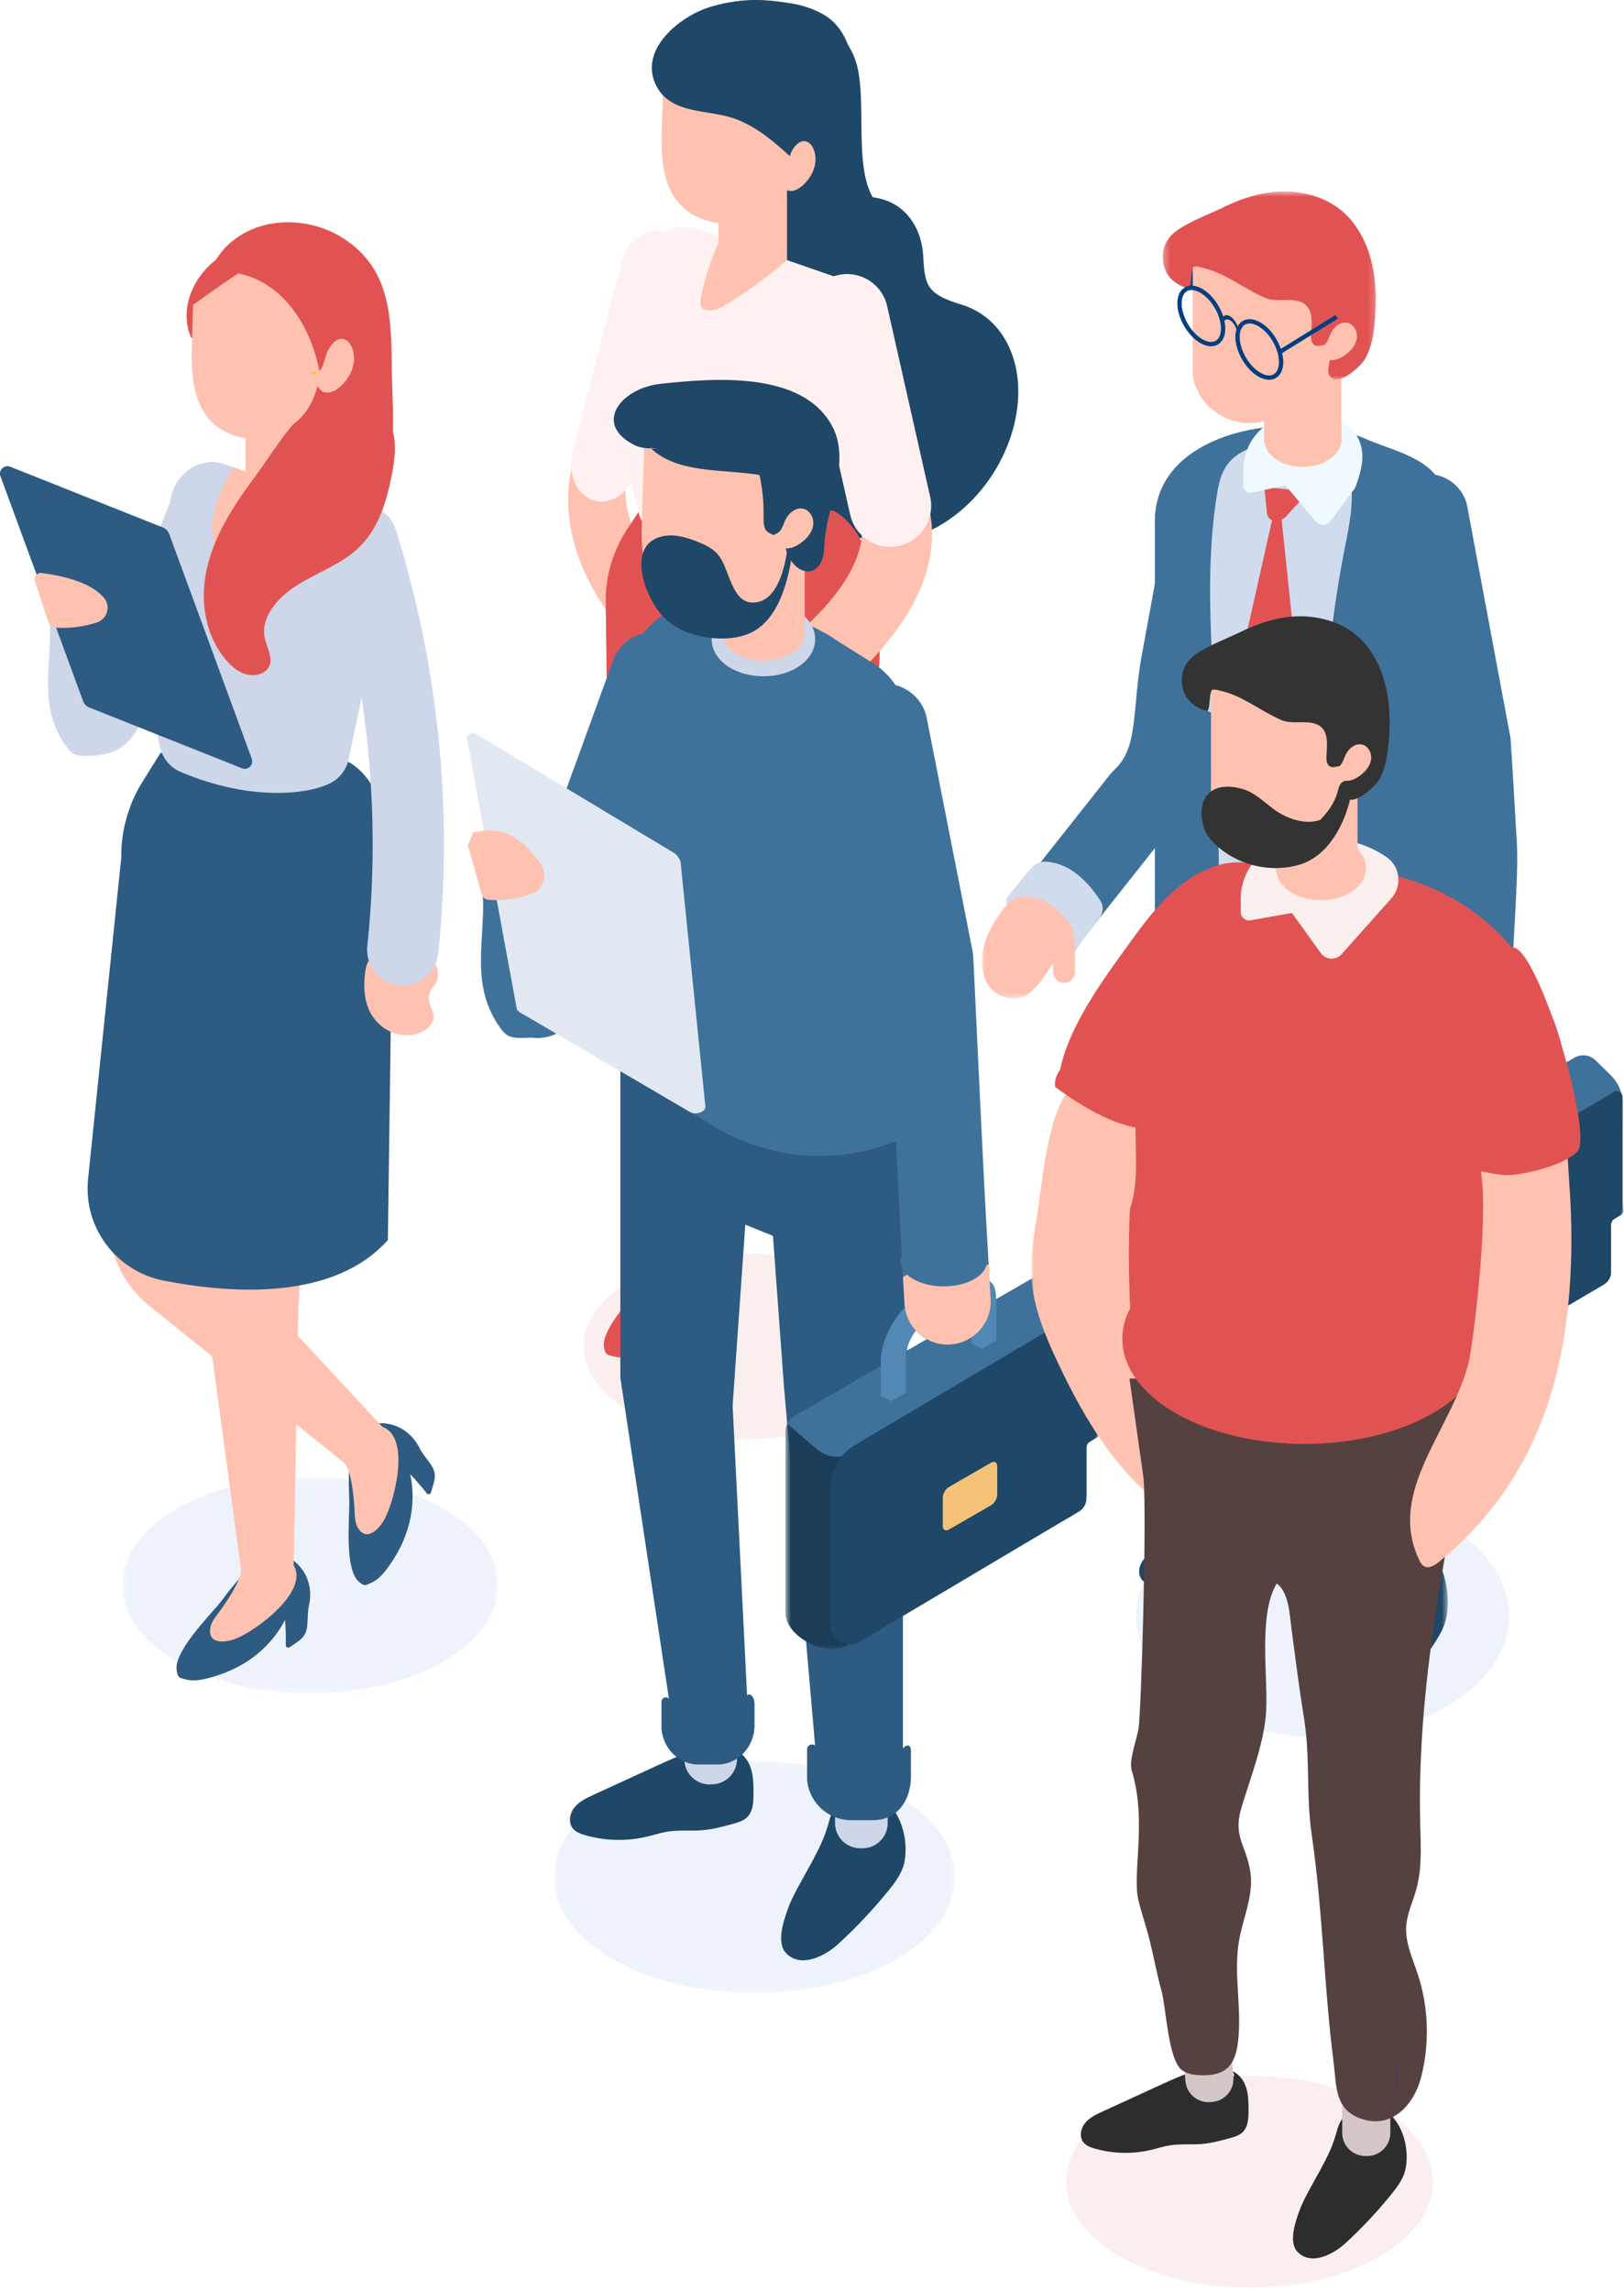 <?xml version="1.0" encoding="UTF-8"?>
<svg width="263px" height="371px" viewBox="0 0 263 371" version="1.1" xmlns="http://www.w3.org/2000/svg" xmlns:xlink="http://www.w3.org/1999/xlink">
    <!-- Generator: Sketch 52.3 (67297) - http://www.bohemiancoding.com/sketch -->
    <title>Group</title>
    <desc>Created with Sketch.</desc>
    <defs>
        <polygon id="path-1" points="0 0.684 15.097 0.684 15.097 17.374 0 17.374"></polygon>
        <polygon id="path-3" points="0.071 0.662 17.464 0.662 17.464 29 0.071 29"></polygon>
        <polygon id="path-5" points="0.246 0.565 47.881 0.565 47.881 58.527 0.246 58.527"></polygon>
        <polygon id="path-7" points="0.308 0.646 34.819 0.646 34.819 31.11 0.308 31.11"></polygon>
        <polygon id="path-9" points="0.378 0.518 61.209 0.518 61.209 35.647 0.378 35.647"></polygon>
        <polygon id="path-11" points="0.773 0.143 65.768 0.143 65.768 37.669 0.773 37.669"></polygon>
        <polygon id="path-13" points="0.618 0.368 51.46 0.368 51.46 62.233 0.618 62.233"></polygon>
        <polygon id="path-15" points="0 0.07 23.687 0.07 23.687 70.45 0 70.45"></polygon>
    </defs>
    <g id="Design" stroke="none" stroke-width="1" fill="none" fill-rule="evenodd">
        <g id="HowItWorks_Design" transform="translate(-845, -507)">
            <g id="Group" transform="translate(845, 507)">
                <g id="Group-47" transform="translate(92, 0)">
                    <path d="M47.089,228.699 C57.278,222.816 57.278,213.278 47.089,207.395 C36.9,201.512 20.38,201.512 10.19,207.395 C0.001,213.278 0.001,222.816 10.19,228.699 C20.38,234.582 36.9,234.582 47.089,228.699" id="Fill-1" fill="#FBEEEE"></path>
                    <path d="M39.216,106.863 L39.392,44.162 C39.395,43.097 38.535,42.232 37.47,42.229 C36.406,42.226 35.54,43.087 35.537,44.151 L35.361,106.852 C35.358,107.916 36.218,108.782 37.283,108.785 C38.347,108.788 39.213,107.927 39.216,106.863" id="Fill-3" fill="#0095E0"></path>
                    <path d="M15.045,108.954 C16.997,110.759 19.926,110.159 21.586,107.616 C23.246,105.072 23.009,101.547 21.057,99.743 C6.953,86.707 9.447,77.96 9.483,77.883 C10.806,75.08 10.097,71.697 7.901,70.33 C5.705,68.962 2.854,70.125 1.532,72.928 C0.741,74.606 -5.603,89.871 15.045,108.954" id="Fill-7" fill="#FFC2B0"></path>
                    <path d="M20.403,14.066 C20.455,13.622 20.497,13.176 20.525,12.729 C20.764,8.917 20.054,4.869 23.375,2.023 C25.686,0.042 29.026,-0.07 32.064,0.107 C35.386,0.3 38.817,0.76 41.639,2.524 C46.938,5.834 46.912,14.191 45.334,19.564 C44.663,21.836 44.187,24.052 43.915,26.187 C43.953,29.629 45.944,31.375 49.867,32.035 C52.723,32.512 55.149,34.26 56.49,37.193 C57.112,38.553 57.434,40.053 57.52,41.602 C57.752,46.342 58.204,47.659 63.716,49.342 C67.029,50.346 69.798,52.67 71.429,56.236 C75.3,64.701 71.313,76.934 62.523,83.561 C53.732,90.187 43.467,88.697 39.596,80.232 C37.964,76.666 37.733,72.43 38.659,68.23 C40.2,61.248 39.533,60.085 36.444,57.531 C36.435,57.524 36.426,57.517 36.419,57.508 C35.398,56.666 34.541,55.566 33.92,54.207 C32.577,51.273 32.575,47.7 33.634,44.272 C35.101,39.548 34.882,36.467 32.56,34.746 C30.975,34.012 29.235,33.465 27.367,33.108 C24.352,32.538 21.8,30.649 20.374,27.531 C18.312,23.022 19.871,18.624 20.403,14.066" id="Fill-9" fill="#1F4767"></path>
                    <path d="M37.096,210.355 C37.033,210.547 36.978,210.743 36.94,210.944 L37.096,210.355 Z" id="Fill-11" fill="#004080"></path>
                    <path d="M37.096,210.355 C37.113,210.304 37.134,210.255 37.152,210.205 C37.255,209.784 37.361,209.366 37.47,208.949 L37.096,210.355 Z" id="Fill-13" fill="#004080"></path>
                    <path d="M48.23,211.599 C48.156,209.153 47.123,207.475 44.509,207.17 C42.742,206.964 40.872,206.861 39.342,207.663 C38.332,208.194 37.553,209.117 37.153,210.205 C36.104,213.062 33.084,237.338 39.099,234.246 C45.639,230.884 48.424,218.072 48.23,211.599" id="Fill-15" fill="#E15352"></path>
                    <path d="M26.123,201.135 C21.221,195.456 15.702,203.514 13.096,206.855 C11.324,209.126 5.164,215.152 5.838,218.315 C6.075,219.424 6.209,219.372 7.304,219.666 C8.399,219.96 9.564,219.806 10.666,219.541 C16.45,218.147 21.034,214.879 23.655,209.877 C23.762,211.266 23.788,212.658 23.771,214.051 C23.768,214.359 24.126,214.55 24.392,214.377 C24.932,214.025 25.462,213.658 25.982,213.277 C27.921,211.844 27.066,209.814 27.59,207.505 C28.097,205.272 27.642,202.893 26.123,201.135" id="Fill-17" fill="#E15352"></path>
                    <path d="M45.326,156.678 L45.047,107.332 L49.246,95.521 L24.078,99.203 L8.636,92.898 L10.15,155.329 C10.15,155.329 16.331,201.064 16.393,201.528 C16.608,203.116 13.865,207.148 12.902,208.447 C12.245,209.332 11.473,210.22 11.338,211.315 C11.016,213.919 13.721,213.576 15.248,213.072 C18.377,212.039 27.728,205.3 25.067,200.885 C25.147,200.516 25.085,201.283 25.067,200.885 L25.83,159.1 L27.951,116.364 L29.079,136.288 L30.451,156.577 L38.049,210.016 C37.787,212.188 37.526,214.36 37.264,216.532 C37.066,218.178 36.872,221.56 37.358,223.154 C37.568,223.84 38.067,224.597 38.833,224.588 C39.239,224.583 39.599,224.354 39.922,224.124 C43.424,221.624 45.805,216.119 46.397,212.048 C46.593,210.697 46.579,209.265 46.006,208.024 L45.326,156.678 Z" id="Fill-19" fill="#FFC2B0"></path>
                    <path d="M12.486,81.259 L9.55,85.733 C7.24,89.252 6.038,93.346 6.09,97.516 L6.878,158.368 C6.878,158.368 34.84,171.975 49.312,156.538 L49.94,112.985 C49.94,112.985 53.382,88.448 43.011,82.731 L12.486,81.259 Z" id="Fill-21" fill="#E15352"></path>
                    <path d="M24.3,28.159 C24.319,28.159 24.337,28.179 24.355,28.2 C24.374,28.118 24.374,28.017 24.374,27.936 C24.374,28.017 24.355,28.098 24.3,28.159" id="Fill-23" fill="#4168C3"></path>
                    <path d="M48.274,52.784 L46.142,60.785 L41.941,85.088 C41.503,86.735 38.629,88.089 37.193,88.801 C33.331,90.714 25.806,91.665 14.705,86.96 C12.988,86.232 11.709,84.627 11.331,82.667 L6.957,64.659 L6.887,64.297 C6.352,61.501 6.771,58.596 8.058,56.111 L12.112,48.329 L12.112,44.168 C12.112,39.233 16.478,35.679 20.85,37.06 L24.781,38.425 L35.442,42.139 L44.622,45.331 C47.499,46.333 49.111,49.635 48.274,52.784" id="Fill-25" fill="#FFF1F1"></path>
                    <path d="M48.274,52.784 L46.142,60.785 C45.072,62.107 44.002,63.438 42.924,64.761 C40.668,67.556 38.303,70.437 35.163,71.902 C29.937,74.345 23.936,72.348 18.633,70.1 C15.354,68.719 12.105,67.245 8.902,65.679 C8.252,65.367 7.585,65.038 6.957,64.659 L6.887,64.297 C6.352,61.501 6.771,58.596 8.058,56.111 L12.112,48.329 L12.112,44.168 C12.112,39.233 16.478,35.679 20.85,37.06 L24.781,38.425 L35.442,42.139 L44.622,45.331 C47.499,46.333 49.111,49.635 48.274,52.784" id="Fill-27" fill="#FFF1F1"></path>
                    <path d="M37.871,116.492 C35.308,118.31 31.757,117.706 29.94,115.143 C28.122,112.581 28.726,109.03 31.288,107.212 C49.801,94.081 47.506,85.269 47.468,85.191 C46.09,82.367 47.262,78.96 50.085,77.583 C52.908,76.205 56.315,77.376 57.693,80.2 C58.517,81.89 64.972,97.269 37.871,116.492" id="Fill-41" fill="#FFC2B0"></path>
                    <path d="M6.67,81.052 C8.657,80.494 10.406,78.629 11.059,76.086 L18.934,45.414 C19.845,41.865 18.275,38.338 15.428,37.537 C12.58,36.738 9.532,38.964 8.621,42.513 L0.746,73.186 C-0.165,76.735 1.404,80.261 4.252,81.063 C5.06,81.289 5.883,81.273 6.67,81.052" id="Fill-5" fill="#FFF1F1"></path>
                    <path d="M50.65,88.384 C48.254,87.822 46.267,85.944 45.689,83.382 L38.716,52.483 C37.909,48.907 40.153,45.355 43.729,44.548 C47.304,43.742 50.857,45.985 51.664,49.561 L58.637,80.459 C59.443,84.035 57.2,87.588 53.624,88.395 C52.61,88.623 51.598,88.607 50.65,88.384" id="Fill-39" fill="#FFF1F1"></path>
                    <path d="M35.442,42.139 C32.481,44.665 29.356,46.973 26.107,49.036 C24.991,49.744 23.75,50.443 22.479,50.241 C22.199,50.199 21.913,50.097 21.711,49.887 C21.316,49.457 21.393,48.75 21.509,48.152 C22.192,44.766 23.293,41.49 24.781,38.425 L35.442,42.139 Z" id="Fill-29" fill="#FFC2B0"></path>
                    <polygon id="Fill-31" fill="#FFC2B0" points="35.453 28.088 35.453 42.114 24.369 43.063 24.369 28.088"></polygon>
                    <polygon id="Fill-33" fill="#FFC2B0" points="35.453 33.1 24.422 41.464 24.369 42.263 24.369 32.312"></polygon>
                    <path d="M15.157,23.952 C15.27,27.125 15.814,30.257 17.673,32.585 C19.72,35.181 23.025,36.211 26.16,36.293 C27.888,36.334 29.672,36.087 31.212,35.181 C34.103,33.45 35.455,29.721 36.187,26.198 C36.45,24.859 36.657,23.499 36.732,22.139 C36.788,20.594 36.695,19.028 36.282,17.545 C35.399,14.331 33.164,11.673 30.498,10.004 C27.832,8.335 24.771,7.573 21.71,7.223 C20.227,7.037 18.631,6.996 17.297,7.758 C16.415,8.253 15.72,9.201 15.513,10.231 C15.42,10.601 15.42,10.993 15.476,11.364 C15.383,14.248 15.288,17.112 15.195,19.996 C15.157,21.294 15.119,22.613 15.157,23.952" id="Fill-35" fill="#FFC2B0"></path>
                    <path d="M22.79,1.196 C31.285,-1.513 42.24,0.101 46.213,8.926 C49.14,15.427 45.187,29.384 51.043,34.002 C46.836,33.886 43.029,31.501 39.812,28.787 C35.6,25.233 31.991,20.971 26.814,19.16 C22.651,17.704 16.633,18.562 14.265,13.859 C11.362,8.091 18.02,2.717 22.79,1.196" id="Fill-37" fill="#1F4767"></path>
                    <path d="M33.632,27.982 C33.853,28.152 34.105,28.149 34.347,28.062 C34.371,27.979 34.359,27.887 34.395,27.807 L33.632,27.982 Z" id="Fill-43" fill="#FFC2B0"></path>
                    <path d="M38.626,22.928 C37.507,22.54 36.399,23.788 35.912,25.212 C35.667,25.928 35.514,26.717 35.157,27.339 C34.957,27.689 34.659,27.951 34.347,28.063 C34.026,29.171 34.674,30.56 35.56,30.851 C36.513,31.164 37.503,30.552 38.288,29.753 C39.128,28.897 39.869,27.729 40.041,26.32 C40.212,24.911 39.643,23.281 38.626,22.928" id="Fill-45" fill="#FFC2B0"></path>
                </g>
                <g id="Group-81" transform="translate(159, 30)">
                    <path d="M33.844,245.608 C45.636,253.296 64.755,253.296 76.547,245.608 C88.339,237.92 88.339,225.454 76.547,217.766 C64.755,210.078 45.636,210.078 33.844,217.766 C22.052,225.454 22.052,237.92 33.844,245.608" id="Fill-66" fill="#EEF3FB"></path>
                    <path d="M4.99,115.364 C6.3,116.449 7.254,117.889 7.515,119.61 C7.534,119.844 7.581,120.078 7.628,120.302 C7.805,120.462 7.918,120.714 7.797,120.658 C8.095,120.948 8.441,121.285 8.469,121.35 C8.89,121.622 9.33,121.874 9.77,122.135 C9.948,122.239 10.49,122.435 10.752,122.529 C11.191,122.66 11.64,122.781 12.099,122.893 C12.276,122.893 12.454,122.893 12.641,122.903 C12.744,122.875 12.856,122.856 12.978,122.846 C14.035,122.529 15.111,122.351 16.177,122.332 L21.19,116 L30.75,103.915 C36.793,98.041 37.428,91.016 37.999,84.815 C38.186,82.739 38.364,80.774 38.728,78.81 L43.92,50.468 C44.575,46.914 42.218,43.5 38.663,42.845 C35.109,42.2 31.695,44.548 31.04,48.102 L25.848,76.444 C25.381,78.997 25.157,81.457 24.96,83.627 C24.446,89.23 24.053,92.27 21.443,94.692 C21.2,94.926 20.975,95.169 20.769,95.431 L10.425,108.508 L4.99,115.364 Z" id="Fill-1" fill="#3F729B"></path>
                    <path d="M14.673,124.359 C14.361,124.364 14.046,124.389 13.73,124.422 C12.675,123.336 11.366,122.548 9.887,122.296 C9.666,122.258 8.94,122.206 8.43,122.072 C8.326,121.987 8.181,121.883 7.935,121.741 C7.686,121.596 7.149,121.193 7.076,121.16 C6.966,121.061 6.851,120.968 6.743,120.868 C6.044,120.21 5.403,119.493 4.791,118.753 C4.709,118.633 4.574,118.44 4.396,118.175 C4.288,118.016 4.189,117.852 4.084,117.692 C4.088,117.666 4.091,117.639 4.095,117.613 C4.12,116.935 4.044,116.285 3.884,115.657 L6.651,112.167 L7.988,110.609 C8.588,109.911 9.472,109.495 10.389,109.551 C12.928,109.71 16.111,111.122 19.179,115.832 C19.747,116.703 19.684,117.847 19.047,118.67 L17.736,120.362 L14.895,124.354 L14.673,124.359 Z" id="Fill-3" fill="#D0DCEE"></path>
                    <g id="Group-7" transform="translate(0, 114.354)">
                        <mask id="mask-2" fill="white">
                            <use xlink:href="#path-1"></use>
                        </mask>
                        <g id="Clip-6"></g>
                        <path d="M14.336,8.815 C10.997,10.768 9.974,15.969 6.354,17.164 C4.356,17.824 2.162,16.862 1.041,15.16 C-0.08,13.458 -0.231,11.169 0.279,9.077 C0.79,6.985 1.903,5.061 3.164,3.294 C3.776,2.435 4.461,1.575 5.379,1.098 C6.641,0.444 8.126,0.638 9.364,1.169 C12.464,2.495 16.885,7.113 14.336,8.815" id="Fill-5" fill="#FFC2B0" mask="url(#mask-2)"></path>
                    </g>
                    <path d="M13.319,129.195 C14.298,129.195 15.097,128.393 15.097,127.416 L15.097,123.093 C15.097,122.115 14.298,121.314 13.319,121.314 C12.341,121.314 11.542,122.115 11.542,123.093 L11.542,127.416 C11.542,128.393 12.341,129.195 13.319,129.195" id="Fill-8" fill="#FFC2B0"></path>
                    <path d="M49.454,213.761 C50.91,213.731 52.179,214.886 52.745,216.228 C53.31,217.57 53.322,219.072 53.324,220.528 C53.326,221.803 53.27,223.226 52.361,224.119 C51.775,224.697 50.944,224.932 50.15,225.148 C48.657,225.552 47.153,225.958 45.612,226.091 C43.866,226.241 42.096,226.038 40.363,226.302 C39.259,226.47 38.193,226.824 37.105,227.08 C34.032,227.803 30.772,227.719 27.739,226.839 C27.063,226.643 26.362,226.384 25.919,225.837 C25.183,224.931 25.439,223.519 26.177,222.615 C26.915,221.711 28.014,221.196 29.074,220.708 L38.651,216.311 C41.782,214.873 45.024,213.408 48.469,213.329 C49.57,213.304 51.02,213.803 50.921,214.9 L49.454,213.761 Z" id="Fill-10" fill="#1F4767"></path>
                    <path d="M46.981,219.142 L47.294,219.117 C49.408,218.945 50.983,217.092 50.811,214.978 L50.286,208.519 C50.114,206.406 48.261,204.831 46.148,205.002 L45.834,205.028 C43.72,205.2 42.146,207.053 42.317,209.166 L42.842,215.625 C43.014,217.74 44.867,219.314 46.981,219.142" id="Fill-12" fill="#DCEFFE"></path>
                    <g id="Group-16" transform="translate(58, 219.354)">
                        <mask id="mask-4" fill="white">
                            <use xlink:href="#path-3"></use>
                        </mask>
                        <g id="Clip-15"></g>
                        <path d="M4.243,12.55 C3.685,13.79 3.107,15.017 2.565,16.25 C2.013,17.508 1.458,18.77 1.056,20.11 C0.463,22.096 -0.655,25.96 0.75,27.764 C2.866,30.477 6.318,28.154 8.038,26.236 C10.597,23.384 12.978,20.296 15.154,17.006 C16.088,15.594 17.01,14.076 17.297,12.299 C18.178,6.848 15.557,-0.879 10.061,0.93 C8.056,1.591 7.2,3.305 6.724,5.529 C6.195,8.004 5.254,10.3 4.243,12.55" id="Fill-14" fill="#1F4767" mask="url(#mask-4)"></path>
                    </g>
                    <path d="M68.595,228.84 L68.909,228.84 C71.031,228.84 72.75,227.121 72.75,225 L72.75,218.521 C72.75,216.4 71.031,214.68 68.909,214.68 L68.595,214.68 C66.474,214.68 64.755,216.4 64.755,218.521 L64.755,225 C64.755,227.121 66.474,228.84 68.595,228.84" id="Fill-17" fill="#DCEFFE"></path>
                    <path d="M49.219,94.005 L69.406,101.004 L77.469,110.213 L75.058,168.267 L75.058,218.947 C75.058,221.613 72.896,223.774 70.23,223.774 L66.909,223.774 C64.4,223.774 62.309,221.851 62.099,219.351 L57.016,158.839 L55.338,135.912 L51.143,134.212 L49.219,161.69 L51.483,208.906 C51.617,211.725 49.257,214.025 46.444,213.819 L44.105,213.645 C41.908,213.483 40.118,211.817 39.8,209.637 L32.511,159.684 C32.292,158.181 32.182,156.667 32.182,155.149 L32.182,103.026 L49.219,94.005 Z" id="Fill-19" fill="#2D5B81"></path>
                    <path d="M30.83,54.415 L30.83,110.608 C30.83,111.893 31.497,113.084 32.592,113.756 L44.902,121.31 C50.743,124.909 57.515,126.394 64.211,125.715 C66.552,125.463 68.893,124.96 71.159,124.154 L77.988,119.586 L74.28,57.99 C74.18,55.372 73.147,52.93 71.385,51.067 C70.73,50.337 69.95,49.707 69.069,49.179 L64.639,46.385 L63.405,45.604 C60.058,43.263 53.562,40.847 47.723,40.142 C46.564,39.991 45.456,39.915 44.399,39.915 C42.059,39.915 39.969,40.292 38.458,41.174 C33.751,43.917 30.83,48.953 30.83,54.415" id="Fill-21" fill="#D0DCEE"></path>
                    <path d="M74.28,57.99 C74.256,57.355 74.174,56.73 74.043,56.121 C71.559,53.997 69.14,51.978 66.936,54.511 C65.395,56.282 64.377,60.367 63.406,62.484 C63.439,62.58 63.471,62.678 63.506,62.773 C64.563,65.794 66.023,70.811 65.192,73.883 C64.589,76.073 62.901,77.86 62.448,80.1 C61.517,84.833 66.527,96.665 66.049,101.473 C65.771,104.217 63.783,106.432 62.524,108.874 C59.855,114.186 60.938,120.68 64.211,125.715 C66.551,125.463 68.892,124.96 71.159,124.155 L77.988,119.586 L74.28,57.99 Z" id="Fill-23" fill="#D9EBFB"></path>
                    <path d="M76.15,57.954 C76.142,57.752 76.118,57.554 76.1,57.353 L76.234,57.353 C76.234,57.353 76.15,53.941 76.15,53.928 C76.042,51.106 74.923,48.433 73.018,46.418 C70.455,43.706 65.55,42.564 62.168,41.082 C50.868,36.13 28.024,39.334 28.024,54.415 L28.024,57.353 L28.024,122.768 C28.024,124.378 28.86,125.871 30.231,126.713 L34.222,129.162 C35.024,129.653 36.041,129.695 36.856,129.227 C37.966,128.591 38.618,127.447 38.599,126.167 C38.468,116.203 38.337,106.238 38.205,96.274 C38.002,80.856 35.673,65.99 37.99,50.663 C38.226,49.099 38.499,47.509 39.224,46.104 C41.718,41.278 49.589,41.108 54.253,42.131 C55.975,42.51 57.207,43.265 58.078,44.266 L54.502,43.232 C56.139,43.766 57.667,44.542 58.944,45.578 C60.571,48.801 59.828,53.533 59.047,57.381 C54.265,80.984 54.021,105.498 58.334,129.191 C58.488,130.04 58.803,130.986 59.258,131.768 C59.379,132.797 59.682,133.799 60.173,134.713 C61.164,136.558 62.357,137.836 63.984,138.438 C65.136,138.457 66.287,138.435 67.437,138.375 C69.209,138.082 71.016,137.689 72.407,137.195 L78.176,133.491 C79.227,132.816 79.836,131.632 79.772,130.385 C79.171,118.668 76.15,57.966 76.15,57.954" id="Fill-25" fill="#3F729B"></path>
                    <path d="M48.549,54.108 L47.229,53.247 L40.277,84.18 C40.09,85.137 40.19,86.116 40.561,86.972 L44.861,96.912 C45.205,97.706 46.205,97.805 46.75,97.1 L52.301,89.91 L48.549,54.108 Z" id="Fill-27" fill="#E15352"></path>
                    <path d="M45.74,48.858 L46.213,53.381 C46.67,54.69 48.343,54.746 49.419,53.489 L52.905,49.64 L45.74,48.858 Z" id="Fill-29" fill="#E15352"></path>
                    <path d="M60.456,49.016 C60.904,47.888 61.256,46.734 61.475,45.568 C63.636,33.999 42.331,33.384 42.331,46.462 L42.331,48.504 C42.331,49.322 42.953,49.941 43.631,49.797 L49.176,48.622 L53.787,54.096 C54.456,55.199 55.809,55.287 56.57,54.272 C57.737,52.718 59.089,50.869 60.456,49.016" id="Fill-31" fill="#F0F9FF"></path>
                    <path d="M53.871,26.386 C53.892,26.386 53.915,26.408 53.936,26.43 C53.959,26.342 53.959,26.232 53.959,26.144 C53.959,26.232 53.936,26.32 53.871,26.386" id="Fill-33" fill="#4168C3"></path>
                    <g id="Group-37" transform="translate(56, 140.354)">
                        <mask id="mask-6" fill="white">
                            <use xlink:href="#path-5"></use>
                        </mask>
                        <g id="Clip-36"></g>
                        <path d="M45.671,3.637 C47.002,4.944 47.753,6.731 47.753,8.596 L47.753,24.275 C47.753,25.191 48.202,26.024 47.416,26.482 L45.9,27.352 L45.9,35.653 C45.9,36.491 45.453,37.265 44.728,37.684 C44.728,37.684 9.567,57.985 9.498,58.024 C6.495,59.758 0.246,56.737 0.246,52.999 L0.246,25.499 C0.246,25.088 0.339,24.696 0.508,24.34 C0.733,23.835 1.125,23.395 1.621,23.105 L40.026,0.937 C41.103,0.311 42.468,0.489 43.347,1.358 L45.671,3.637 Z" id="Fill-35" fill="#1B3D57" mask="url(#mask-6)"></path>
                    </g>
                    <path d="M103.753,148.552 L103.753,152.516 L65.908,169.292 C64.282,170.013 62.387,169.736 61.036,168.577 L56.508,164.695 C56.732,164.19 57.125,163.749 57.621,163.459 L96.026,141.291 C97.103,140.665 98.468,140.843 99.347,141.712 L101.955,144.271 C103.105,145.399 103.753,146.942 103.753,148.552" id="Fill-38" fill="#3F729B"></path>
                    <path d="M102.496,167.367 C103.274,166.918 103.754,166.088 103.754,165.189 L103.754,147.634 C103.754,146.923 102.984,146.479 102.369,146.834 L66.817,167.899 C64.505,169.235 63.079,171.703 63.079,174.374 L63.08,195.254 C63.08,197.502 65.514,198.907 67.46,197.783 L100.138,178.377 C101.109,177.816 101.904,176.44 101.904,175.318 L101.903,168.394 C101.903,167.971 102.13,167.579 102.496,167.367" id="Fill-40" fill="#1F4767"></path>
                    <path d="M87.428,177.057 L81.051,180.739 C80.53,181.039 80.107,180.795 80.107,180.194 L80.107,175.918 C80.107,175.316 80.53,174.584 81.051,174.283 L87.428,170.602 C87.949,170.3 88.371,170.544 88.371,171.147 L88.371,175.422 C88.371,176.024 87.949,176.756 87.428,177.057" id="Fill-42" fill="#FECF44"></path>
                    <path d="M88.232,146.81 C88.232,144.499 88.107,143.085 86.523,142.859 C85.505,141.823 82.92,141.713 81.057,142.789 L76.3,145.536 C73.215,147.316 70.706,151.664 70.706,155.226 L70.706,160.479 L72.286,161.27 L74.477,160.005 L74.477,154.751 C74.477,152.584 76.003,149.94 77.88,148.856 L82.637,146.11 C83.134,145.823 83.604,145.683 84.03,145.659 C84.295,146.065 84.461,146.602 84.461,147.285 L84.461,152.538 L86.041,153.329 L88.232,152.064 L88.232,146.81 Z" id="Fill-44" fill="#5188B4"></path>
                    <path d="M86.308,141.487 C86.256,140.587 86.193,139.466 86.119,138.177 C86.193,139.47 86.256,140.587 86.308,141.487" id="Fill-46" fill="#846063"></path>
                    <path d="M72.985,136.215 C72.952,136.211 72.92,136.208 72.887,136.203 C72.912,136.633 72.936,137.052 72.961,137.475 L72.961,137.474 C72.903,136.485 72.844,135.473 72.785,134.443 C71.981,120.468 72.851,94.858 72.627,91.313 L65.845,54.861 C64.994,51.345 67.154,47.809 70.672,46.958 C74.188,46.116 77.724,48.267 78.575,51.784 L85.478,88.769 C85.562,89.114 85.619,89.47 85.646,89.816 C85.74,91.004 86.171,98.244 86.657,106.634 C87.012,112.723 85.515,127.838 85.834,133.245 C85.9,134.393 85.963,135.471 86.021,136.481 C85.693,137.027 85.16,137.54 84.406,137.976 C81.738,139.516 77.412,139.516 74.744,137.976 C73.868,137.47 73.285,136.86 72.985,136.215" id="Fill-48" fill="#3F729B"></path>
                    <path d="M72.439,136.616 C72.74,137.261 73.868,137.47 74.744,137.975 C77.412,139.515 81.738,139.515 84.406,137.975 C85.16,137.54 85.693,137.026 86.021,136.48 C86.052,137.029 86.083,137.553 86.112,138.053 C86.114,138.095 86.117,138.137 86.119,138.177 C86.193,139.467 86.256,140.586 86.308,141.486 C86.319,141.678 86.329,141.862 86.338,142.034 C86.352,142.269 86.364,142.48 86.375,142.675 C86.38,142.782 86.386,142.882 86.392,142.976 C86.395,143.039 86.399,143.101 86.402,143.158 C86.404,143.201 86.407,143.239 86.409,143.279 C86.412,143.331 86.415,143.383 86.417,143.428 C86.419,143.48 86.422,143.529 86.425,143.573 C86.427,143.623 86.43,143.664 86.432,143.704 C86.432,143.715 86.433,143.727 86.434,143.737 C86.437,143.797 86.44,143.847 86.442,143.88 C86.657,147.49 83.897,150.577 80.287,150.792 C80.156,150.792 80.025,150.802 79.903,150.802 C76.461,150.802 73.571,148.107 73.375,144.628 C73.299,143.365 73.225,142 73.141,140.559 C73.06,139.174 72.974,137.704 72.887,136.203 C72.919,136.208 72.407,136.611 72.439,136.616" id="Fill-50" fill="#FFC2B0"></path>
                    <path d="M72.102,128.993 L72.112,129.376 C72.167,131.331 72.233,133.006 72.317,134.465 L72.439,136.616 L72.962,137.476 L73.309,137.458 C73.636,137.795 74.039,138.103 74.505,138.384 C75.909,139.188 77.743,139.591 79.576,139.591 C81.409,139.591 83.242,139.188 84.636,138.384 C85.44,137.916 86.039,137.364 86.422,136.719 L86.498,136.597 L86.3,133.221 C86.271,132.759 86.294,131.428 86.333,129.978 C86.347,129.48 85.826,129.145 85.379,129.367 C84.852,129.631 84.376,129.863 84.168,129.984 C81.633,131.453 77.508,131.453 74.973,129.984 C74.421,129.666 72.954,129.273 72.645,128.862 C72.588,128.871 72.533,128.889 72.467,128.909 L72.102,128.993 Z" id="Fill-52" fill="#D0DCEE"></path>
                    <path d="M58.247,41.117 L58.248,41.116 L58.247,41.114 L58.247,27.664 C58.247,26.002 57.593,24.492 56.536,23.359 C55.932,22.704 55.177,22.176 54.32,21.824 C53.641,21.572 52.936,21.421 52.181,21.395 C51.828,21.395 51.476,21.421 51.148,21.446 C49.765,21.622 48.506,22.277 47.549,23.233 C46.416,24.366 45.711,25.927 45.711,27.664 L45.711,41.114 L45.711,41.116 L45.711,41.117 L45.711,41.775 L45.783,41.775 C46.216,43.972 48.778,45.613 51.979,45.613 C55.18,45.613 57.742,43.972 58.176,41.775 L58.247,41.775 L58.247,41.117 Z" id="Fill-54" fill="#FFC2B0"></path>
                    <path d="M46.465,43.406 C51.666,43.137 55.793,39.817 55.793,35.787 L55.793,23.798 L55.793,22.87 C54.646,22.504 53.401,22.333 52.081,22.333 L52.008,22.333 L51.739,22.333 C51.495,22.333 51.251,22.357 51.007,22.382 L50.787,22.382 C50.201,22.479 49.615,22.675 49.103,22.968 C48.859,23.066 48.639,23.212 48.419,23.383 L48.126,23.603 C47.882,23.823 47.661,24.042 47.442,24.286 C46.392,25.483 45.733,27.143 45.733,28.975 L45.733,40.525 L46.465,43.406 Z" id="Fill-56" fill="#FFC2B0"></path>
                    <path d="M30.485,14.964 C31.601,15.906 38.124,18.866 38.124,18.866 L39.596,10.94 C39.596,10.94 37.031,8.882 36.075,8.588 C35.12,8.294 32.061,10.736 32.061,10.736 L30.485,14.964 Z" id="Fill-58" fill="#004080"></path>
                    <path d="M55.863,34.342 C57.219,32.361 57.801,29.183 58.14,27.087 C58.492,24.913 61.428,25.823 61.437,23.602 C61.444,22.026 59.961,20.341 59.296,18.974 C58.5,17.338 57.522,16.009 56.009,14.951 C54.179,13.675 52.025,12.954 49.875,12.364 C47.468,11.704 45.012,11.214 42.535,10.934 L41.851,8.588 L34.159,8.588 L34.159,30.62 C34.159,30.834 34.213,31.148 34.307,31.535 C35.652,37.008 41.662,39.919 46.907,37.859 L55.863,34.342 Z" id="Fill-60" fill="#FFC2B0"></path>
                    <g id="Group-64" transform="translate(29, 0.354)">
                        <mask id="mask-8" fill="white">
                            <use xlink:href="#path-7"></use>
                        </mask>
                        <g id="Clip-63"></g>
                        <path d="M2.623,6.959 C4.809,5.419 7.766,4.371 10.184,3.187 C12.976,1.822 15.983,0.84 19.102,0.67 C23.27,0.443 27.648,1.803 30.451,4.895 C34.456,9.313 35.194,15.722 34.67,21.393 C34.467,23.597 34.169,26.042 32.953,27.953 C32.312,28.959 29.037,32.049 27.598,30.829 C26.378,29.797 27.864,27.88 27.299,26.325 C27.223,26.117 27.148,25.896 26.983,25.748 C26.701,25.495 26.27,25.546 25.895,25.613 C25.601,25.667 25.288,25.719 25.009,25.612 C24.369,25.369 24.285,24.512 24.328,23.83 C24.465,21.628 24.773,19.09 22.241,18.417 C20.489,17.953 18.512,18.6 16.811,17.862 C13.364,16.368 10.354,13.797 6.683,13.004 C6.181,12.896 5.308,12.591 5.183,13.089 C4.777,14.698 5.032,15.247 4.627,16.346 C3.119,16.144 1.437,14.97 0.83,13.633 C0.136,12.105 0.102,10.245 0.926,8.781 C1.349,8.028 1.938,7.442 2.623,6.959" id="Fill-62" fill="#E15352" mask="url(#mask-8)"></path>
                    </g>
                    <polygon id="Fill-67" fill="#004080" points="48.498 27.272 48.129 26.676 57.279 21.01 57.648 21.607"></polygon>
                    <path d="M54.169,26.1 C54.397,26.227 54.653,26.225 54.901,26.16 C54.926,26.098 54.913,26.028 54.949,25.969 L54.169,26.1 Z" id="Fill-69" fill="#FFC2B0"></path>
                    <path d="M59.279,22.299 C58.134,22.006 57.002,22.945 56.503,24.017 C56.252,24.555 56.095,25.148 55.73,25.616 C55.525,25.88 55.22,26.076 54.902,26.16 C54.574,26.994 55.236,28.038 56.142,28.258 C57.118,28.492 58.131,28.032 58.933,27.431 C59.794,26.788 60.55,25.909 60.726,24.849 C60.902,23.79 60.32,22.564 59.279,22.299" id="Fill-71" fill="#FFC2B0"></path>
                    <path d="M38.979,22.532 C39.192,21.809 39.658,21.551 40.196,21.862 C40.733,22.172 41.2,22.968 41.413,23.937 L41.759,23.88 C41.485,22.633 40.886,21.611 40.196,21.213 C39.505,20.814 38.907,21.144 38.632,22.074 L38.979,22.532 Z" id="Fill-73" fill="#FAB300"></path>
                    <path d="M38.979,22.532 C39.192,21.809 39.658,21.551 40.196,21.862 C40.733,22.172 41.2,22.968 41.413,23.937 L41.759,23.88 C41.485,22.633 40.886,21.611 40.196,21.213 C39.505,20.814 38.907,21.144 38.632,22.074 L38.979,22.532 Z" id="Fill-75" fill="#004080"></path>
                    <path d="M43.369,22.391 C43.095,22.391 42.843,22.453 42.624,22.58 C42.07,22.899 41.765,23.603 41.765,24.561 C41.765,26.697 43.27,29.302 45.12,30.37 C45.95,30.849 46.711,30.937 47.265,30.617 C47.818,30.298 48.123,29.594 48.123,28.636 C48.123,26.5 46.618,23.895 44.768,22.827 C44.267,22.537 43.791,22.391 43.369,22.391 M46.521,31.509 C45.976,31.509 45.381,31.33 44.768,30.977 C42.726,29.798 41.064,26.92 41.064,24.561 C41.064,23.342 41.494,22.423 42.273,21.972 C43.054,21.521 44.064,21.609 45.12,22.22 C47.162,23.399 48.824,26.277 48.824,28.636 C48.824,29.855 48.394,30.774 47.615,31.225 C47.287,31.414 46.918,31.509 46.521,31.509" id="Fill-77" fill="#004080"></path>
                    <path d="M33.975,16.967 C33.7,16.967 33.449,17.03 33.229,17.156 C32.676,17.476 32.371,18.179 32.371,19.137 C32.371,21.272 33.875,23.878 35.725,24.946 C36.555,25.425 37.317,25.514 37.871,25.193 C38.423,24.874 38.728,24.17 38.728,23.213 C38.728,21.077 37.224,18.471 35.374,17.404 C34.873,17.114 34.396,16.967 33.975,16.967 M37.127,26.085 C36.581,26.085 35.986,25.906 35.374,25.553 C33.331,24.374 31.669,21.496 31.669,19.137 C31.669,17.918 32.099,16.999 32.878,16.549 C33.658,16.099 34.669,16.187 35.725,16.796 C37.768,17.976 39.43,20.854 39.43,23.213 C39.43,24.431 39,25.351 38.221,25.801 C37.892,25.99 37.523,26.085 37.127,26.085" id="Fill-79" fill="#004080"></path>
                </g>
                <g id="Group-43" transform="translate(0, 36)">
                    <g id="Group-3" transform="translate(19.44, 202.632)">
                        <mask id="mask-10" fill="white">
                            <use xlink:href="#path-9"></use>
                        </mask>
                        <g id="Clip-2"></g>
                        <path d="M9.287,5.663 C21.164,-1.197 40.422,-1.197 52.301,5.663 C64.179,12.523 64.179,23.643 52.301,30.503 C40.422,37.363 21.164,37.363 9.287,30.503 C-2.591,23.643 -2.591,12.523 9.287,5.663" id="Fill-1" fill="#EEF3FB" mask="url(#mask-10)"></path>
                    </g>
                    <path d="M48.595,217.752 C43.77,212.162 38.338,220.095 35.774,223.382 C34.031,225.618 27.968,231.55 28.632,234.663 C28.865,235.755 28.996,235.704 30.074,235.994 C31.151,236.284 32.299,236.132 33.384,235.87 C39.075,234.498 43.586,231.282 46.166,226.357 C46.271,227.725 46.297,229.095 46.281,230.466 C46.277,230.769 46.63,230.957 46.891,230.787 C47.423,230.44 47.945,230.079 48.456,229.704 C50.365,228.294 49.524,226.296 50.039,224.022 C50.538,221.824 50.09,219.483 48.595,217.752" id="Fill-4" fill="#2D5B81"></path>
                    <path d="M32.875,172.661 L32.437,154.627 C38.033,155.493 43.658,156.008 49.3,156.341 L48.307,176.374 L47.556,217.505 C47.563,217.666 47.577,217.632 47.586,217.564 C50.087,221.912 40.958,228.489 37.892,229.502 C36.389,229.998 33.727,230.336 34.043,227.772 C34.176,226.695 34.937,225.821 35.583,224.949 C36.531,223.671 39.231,219.702 39.019,218.139 C38.958,217.681 32.875,172.661 32.875,172.661" id="Fill-6" fill="#FFC2B0"></path>
                    <path d="M62.881,194.61 C55.641,193.353 56.465,202.887 56.566,207.037 C56.635,209.857 55.712,218.25 58.187,220.227 C59.055,220.921 59.124,220.798 60.136,220.341 C61.149,219.883 61.936,219.042 62.606,218.156 C66.12,213.508 67.563,208.185 66.442,202.766 C67.386,203.752 68.269,204.79 69.122,205.856 C69.31,206.092 69.701,206.014 69.794,205.718 C69.985,205.115 70.159,204.508 70.316,203.897 C70.894,201.606 68.986,200.6 67.948,198.524 C66.946,196.518 65.124,194.998 62.881,194.61" id="Fill-8" fill="#2D5B81"></path>
                    <path d="M17.565,160.818 L18.503,139.202 C23.356,136.337 20.123,150.206 24.675,146.902 L32.894,163.816 L61.926,195.076 C62.032,195.195 62.022,195.161 61.987,195.102 C66.655,196.869 63.778,207.695 62.058,210.409 C61.214,211.74 59.378,213.68 58.005,211.507 C57.427,210.594 57.46,209.442 57.408,208.363 C57.331,206.781 56.904,202.022 55.754,200.952 C55.511,200.725 35.255,184.398 24.195,175.487 C19.778,171.929 17.319,166.485 17.565,160.818" id="Fill-10" fill="#FFC2B0"></path>
                    <path d="M26.023,85.897 L23.09,90.589 C20.783,94.279 19.583,98.572 19.634,102.945 L14.267,154.928 C13.456,162.788 18.811,169.916 26.567,171.418 C38.137,173.657 54.194,174.48 62.811,164.833 L63.438,119.165 C63.438,119.165 66.878,93.436 56.517,87.441 L26.023,85.897 Z" id="Fill-12" fill="#2D5B81"></path>
                    <path d="M34.932,41.311 L35.489,41.534 C38.239,42.635 39.574,45.757 38.473,48.506 L27.952,74.785 C26.851,77.535 23.731,78.871 20.982,77.77 L20.424,77.547 C17.675,76.446 16.339,73.324 17.44,70.574 L27.962,44.296 C29.063,41.547 32.183,40.21 34.932,41.311" id="Fill-14" fill="#CED6E9"></path>
                    <path d="M63.131,16.002 C62.572,10.817 60.911,6.043 55.643,2.627 C50.394,-0.779 42.433,-1.238 37.178,3.434 C36.804,3.766 36.457,4.102 36.179,4.437 C32.34,9.059 31.771,14.512 31.471,20.033 C32.7,23.467 34.996,26.055 37.178,29.196 C39.319,32.277 40.298,35.408 40.616,39.087 C41.008,43.6 42.019,52.928 48.328,53.235 C51.854,53.406 57.822,49.772 59.931,47.154 C61.393,45.339 62.237,43.126 62.767,40.886 C63.871,36.22 63.698,31.373 63.519,26.59 C63.387,23.064 63.502,19.442 63.131,16.002" id="Fill-16" fill="#E15352"></path>
                    <path d="M39.706,30.254 C39.724,30.254 39.742,30.274 39.761,30.295 C39.78,30.213 39.78,30.113 39.78,30.032 C39.78,30.113 39.761,30.193 39.706,30.254" id="Fill-18" fill="#715154"></path>
                    <path d="M63.656,54.863 L61.524,62.856 L56.431,87.137 C55.99,88.784 54.92,90.134 53.488,90.845 C49.629,92.762 40.306,93.707 29.22,89.009 C27.502,88.28 26.224,86.679 25.846,84.716 L22.382,66.726 L22.31,66.365 C21.779,63.566 22.193,60.668 23.48,58.185 L27.529,50.408 L27.529,46.25 C27.529,41.318 31.893,37.773 36.257,39.149 L37.769,39.672 L40.189,40.509 L50.834,44.226 L53.948,45.306 L60.003,47.411 C62.883,48.41 64.493,51.713 63.656,54.863" id="Fill-20" fill="#CED6E9"></path>
                    <path d="M63.656,54.863 L61.524,62.856 C60.453,64.179 59.391,65.502 58.311,66.825 C56.053,69.624 53.696,72.494 50.555,73.961 C45.337,76.4 39.343,74.411 34.044,72.162 C30.768,70.784 27.521,69.309 24.325,67.742 C23.678,67.437 23.011,67.103 22.382,66.726 L22.31,66.365 C21.779,63.566 22.193,60.668 23.48,58.185 L27.529,50.408 L27.529,46.25 C27.529,41.318 31.893,37.773 36.257,39.149 L37.769,39.672 L40.189,40.509 L50.834,44.226 L53.948,45.306 L60.003,47.411 C62.883,48.41 64.493,51.713 63.656,54.863" id="Fill-22" fill="#CED6E9"></path>
                    <path d="M53.947,45.305 C52.445,47.78 50.375,49.923 48.197,51.848 C46.56,53.306 44.796,54.692 42.718,55.367 C40.648,56.051 38.182,55.907 36.5,54.521 C35.132,53.397 34.449,51.605 34.367,49.842 C34.287,48.077 34.746,46.331 35.357,44.675 C35.996,42.938 36.806,41.255 37.768,39.671 L40.19,40.508 L50.834,44.225 L53.947,45.305 Z" id="Fill-24" fill="#FFC2B0"></path>
                    <path d="M70.022,123.964 C71.52,122.442 71.19,120.066 69.217,118.975 C67.519,118.038 65.469,117.57 63.474,117.756 C62.091,117.885 60.667,118.355 59.893,119.343 C59.33,120.062 59.178,120.959 59.09,121.825 C58.908,123.61 58.938,125.446 59.595,127.155 C60.485,129.469 62.644,131.543 65.72,131.67 C67.068,131.725 68.372,131.29 69.293,130.452 C71.869,128.111 68.091,126.734 70.022,123.964" id="Fill-26" fill="#FFC2B0"></path>
                    <path d="M18.942,63.736 L19.071,64.003 C19.037,64.012 19.002,64.012 18.968,64.012 C18.968,63.925 18.951,63.831 18.942,63.736" id="Fill-28" fill="#FEDDA7"></path>
                    <polygon id="Fill-30" fill="#FFC2B0" points="39.776 45.147 50.849 45.147 50.849 30.184 39.776 30.184"></polygon>
                    <polygon id="Fill-32" fill="#FFC2B0" points="48.702 35.03 39.828 41.653 39.775 41.504 39.775 34.404"></polygon>
                    <path d="M51.256,20.585 C51.273,20.585 51.29,20.604 51.307,20.623 C51.326,20.546 51.326,20.449 51.326,20.371 C51.326,20.449 51.307,20.526 51.256,20.585" id="Fill-33" fill="#715154"></path>
                    <path d="M64.164,123.49 C64.31,123.517 64.457,123.54 64.608,123.556 C67.778,123.895 70.622,121.599 70.961,118.429 C73.405,95.572 71.03,71.829 64.089,49.77 C63.133,46.728 59.891,45.04 56.851,45.995 C53.811,46.953 52.121,50.193 53.078,53.235 C59.545,73.792 61.759,95.911 59.482,117.201 C59.159,120.222 61.227,122.946 64.164,123.49" id="Fill-34" fill="#CED6E9"></path>
                    <path d="M62.752,31.788 C54.764,18.612 45.135,36.085 41.576,40.827 C38.181,45.352 35.01,50.14 33.653,55.445 C32.295,60.754 32.977,66.707 36.716,71.011 C37.544,71.965 38.563,72.854 39.855,73.208 C41.148,73.563 42.752,73.23 43.438,72.192 C44.377,70.771 43.255,69.028 42.891,67.41 C42.13,64.019 44.926,60.773 48.1,58.782 C51.274,56.791 55.015,55.475 57.748,53.019 C61.226,49.893 62.567,45.382 63.426,41.047 C64.042,37.941 64.435,34.564 62.752,31.788" id="Fill-35" fill="#E15352"></path>
                    <path d="M32.403,18.747 C31.918,18.727 31.434,18.708 30.949,18.688 C28.714,13.513 31.82,7.218 37.446,4.551 C43.07,1.884 50.51,2.764 55.504,6.238 C57.24,7.446 58.807,9.172 58.586,11.082 C58.271,13.813 57.069,18.211 55.353,20.485 C53.829,22.506 50.785,23.897 48.176,23.021 C47.113,22.665 46.247,21.987 45.408,21.322 C41.726,18.41 37.848,15.209 36.863,10.994 C36.568,11.586 32.595,18.755 32.403,18.747" id="Fill-36" fill="#E15352"></path>
                    <path d="M51.686,23.915 C50.327,16.967 45.941,9.724 38.565,8.281 C36.091,9.918 33.671,11.633 31.268,13.372 C31.211,15.178 31.153,16.982 31.096,18.794 C31.058,20.101 31.021,21.43 31.058,22.779 C31.169,25.975 31.706,29.13 33.537,31.476 C35.553,34.091 38.809,35.129 41.899,35.212 C43.601,35.254 45.358,34.024 46.875,33.111 C49.723,31.367 51.056,28.59 51.777,25.042 C51.824,24.798 51.856,24.551 51.899,24.305 C51.8,24.201 51.717,24.078 51.686,23.915" id="Fill-37" fill="#FFC2B0"></path>
                    <path d="M50.396,24.406 C50.635,24.589 50.906,24.585 51.168,24.491 C51.194,24.402 51.18,24.303 51.219,24.218 L50.396,24.406 Z" id="Fill-38" fill="#FFBA05"></path>
                    <path d="M55.78,18.955 C54.574,18.536 53.38,19.882 52.854,21.418 C52.59,22.19 52.425,23.04 52.04,23.711 C51.824,24.089 51.503,24.372 51.168,24.491 C50.821,25.686 51.52,27.184 52.475,27.499 C53.502,27.836 54.57,27.176 55.416,26.314 C56.322,25.392 57.12,24.132 57.305,22.613 C57.49,21.094 56.877,19.335 55.78,18.955" id="Fill-39" fill="#FFC2B0"></path>
                    <path d="M7.751,61.986 C9.181,69.806 5.448,77.326 10.624,84.766 C10.999,85.305 11.432,85.839 12.025,86.124 C12.544,86.373 13.138,86.409 13.714,86.419 C16.102,86.462 18.667,86.059 20.407,84.423 C24.484,80.592 26.567,70.668 22.31,66.365 C20.972,65.013 19.107,64.352 17.309,63.732 C14.768,62.856 12.227,61.981 9.687,61.105 L7.751,61.986 Z" id="Fill-40" fill="#CED6E9"></path>
                    <path d="M39.189,88.428 L14.435,78.573 C13.985,78.393 13.632,78.031 13.465,77.575 L0.077,41.134 C-0.284,40.151 0.689,39.203 1.662,39.591 L26.415,49.446 C26.865,49.625 27.218,49.987 27.386,50.443 L40.774,86.884 C41.135,87.868 40.162,88.816 39.189,88.428" id="Fill-41" fill="#2D5B81"></path>
                    <path d="M16.837,60.821 C16.845,60.83 16.853,60.839 16.86,60.848 C17.97,62.168 17.367,64.25 15.73,64.793 C13.632,65.491 11.403,65.791 9.197,65.663 C8.866,65.645 8.516,65.608 8.253,65.407 C7.977,65.193 7.855,64.843 7.747,64.511 C7.257,63.013 6.559,60.876 5.651,58.099 L5.651,58.099 C5.48,57.574 5.766,57.009 6.291,56.838 C6.434,56.791 6.585,56.777 6.734,56.797 C11.76,57.469 15.128,58.81 16.837,60.821 Z" id="Fill-42" fill="#FFC2B0"></path>
                </g>
                <g id="Group-2" transform="translate(75, 61)">
                    <g id="Group-3" transform="translate(13.921, 224.097)">
                        <mask id="mask-12" fill="white">
                            <use xlink:href="#path-11"></use>
                        </mask>
                        <g id="Clip-2"></g>
                        <path d="M56.25,32.174 C43.559,39.501 22.982,39.501 10.292,32.174 C-2.399,24.846 -2.399,12.966 10.292,5.639 C22.982,-1.689 43.559,-1.689 56.25,5.639 C68.941,12.966 68.941,24.846 56.25,32.174" id="Fill-1" fill="#EEF3FB" mask="url(#mask-12)"></path>
                    </g>
                    <path d="M12.04,107.114 C11.247,107.114 10.442,106.977 9.653,106.691 C6.026,105.373 4.154,101.364 5.472,97.736 L24.287,45.977 C25.606,42.35 29.614,40.48 33.244,41.797 C36.87,43.116 38.742,47.125 37.423,50.753 L18.609,102.511 C17.576,105.35 14.895,107.114 12.04,107.114" id="Fill-4" fill="#3F729B"></path>
                    <path d="M42.897,222.249 C44.45,222.217 45.805,223.45 46.409,224.882 C47.013,226.314 47.025,227.916 47.028,229.471 C47.03,230.832 46.97,232.351 45.999,233.305 C45.374,233.92 44.486,234.173 43.639,234.402 C42.046,234.833 40.442,235.267 38.796,235.409 C36.933,235.57 35.043,235.353 33.193,235.634 C32.015,235.814 30.877,236.192 29.716,236.465 C26.435,237.236 22.956,237.146 19.72,236.208 C18.998,235.999 18.249,235.722 17.776,235.138 C16.992,234.171 17.264,232.663 18.052,231.699 C18.84,230.734 20.012,230.184 21.145,229.665 C24.552,228.1 27.959,226.535 31.366,224.971 C34.708,223.436 38.169,221.873 41.845,221.788 C43.02,221.761 44.569,222.294 44.462,223.464 L42.897,222.249 Z" id="Fill-6" fill="#1F4767"></path>
                    <path d="M40.257,227.992 L40.592,227.964 C42.848,227.782 44.528,225.804 44.345,223.548 L43.785,216.654 C43.602,214.398 41.624,212.717 39.367,212.901 L39.033,212.928 C36.777,213.111 35.096,215.089 35.279,217.346 L35.84,224.239 C36.023,226.495 38.001,228.176 40.257,227.992" id="Fill-8" fill="#CED6E9"></path>
                    <path d="M56.336,240.833 C55.69,242.013 55.02,243.18 54.392,244.354 C53.751,245.55 53.109,246.752 52.643,248.027 C51.955,249.916 50.66,253.593 52.289,255.308 C54.74,257.891 58.741,255.679 60.733,253.856 C63.699,251.142 66.458,248.204 68.979,245.073 C70.062,243.729 71.129,242.286 71.463,240.594 C72.484,235.408 69.447,228.055 63.078,229.778 C60.754,230.406 59.763,232.037 59.212,234.152 C58.598,236.507 57.507,238.693 56.336,240.833" id="Fill-10" fill="#1F4767"></path>
                    <path d="M64.325,238.344 L64.661,238.344 C66.925,238.344 68.761,236.509 68.761,234.245 L68.761,227.329 C68.761,225.065 66.925,223.23 64.661,223.23 L64.325,223.23 C62.062,223.23 60.227,225.065 60.227,227.329 L60.227,234.245 C60.227,236.509 62.062,238.344 64.325,238.344" id="Fill-12" fill="#CED6E9"></path>
                    <path d="M43.645,94.429 L65.191,101.898 L73.522,118.364 L71.224,173.691 L71.224,225.788 C71.224,228.634 68.916,230.941 66.071,230.941 L62.527,230.941 C59.848,230.941 57.617,228.888 57.392,226.219 L51.967,163.629 L50.176,139.158 L45.698,137.341 L43.645,166.671 L46.061,215.071 C46.205,218.079 43.686,220.535 40.683,220.313 L38.186,220.13 C35.842,219.957 33.931,218.178 33.592,215.852 L25.461,162.123 L25.461,104.057 L43.645,94.429 Z" id="Fill-14" fill="#2D5B81"></path>
                    <path d="M62.828,224.333 L66.373,224.333 C68.001,224.333 69.504,224.112 70.708,222.679 C71.668,221.538 72.524,221.197 72.524,222.689 L72.524,226.64 C72.524,230.589 70.32,233.789 66.373,233.789 L62.828,233.789 C59.111,233.789 56.016,230.942 55.705,227.239 L55.704,222.339 C55.704,221.507 56.774,221.213 57.231,221.91 C58.078,223.202 59.5,224.365 62.828,224.333" id="Fill-16" fill="#2D5B81"></path>
                    <path d="M38.149,216.393 L41.146,216.393 C42.523,216.393 45.233,215.774 45.748,214.039 C46.12,212.788 47.192,213.61 47.192,214.934 L47.192,218.439 C47.192,221.943 44.484,224.782 41.146,224.782 L38.149,224.782 C35.006,224.782 32.387,222.256 32.124,218.97 L32.124,214.624 C32.124,213.885 33.029,213.624 33.415,214.242 C34.131,215.388 35.333,216.42 38.149,216.393" id="Fill-18" fill="#2D5B81"></path>
                    <path d="M25.448,51.938 L25.448,112.125 L40.467,121.34 C46.701,125.183 53.928,126.768 61.076,126.043 C63.575,125.774 66.073,125.237 68.492,124.377 L73.785,122.496 L71.824,55.753 C71.716,52.959 70.614,50.353 68.733,48.364 C68.035,47.586 67.202,46.913 66.262,46.349 L61.533,43.367 L60.216,42.534 C56.643,40.035 49.71,37.456 43.477,36.703 C42.241,36.542 41.058,36.462 39.93,36.462 C37.432,36.462 35.201,36.865 33.588,37.805 C28.565,40.734 25.448,46.107 25.448,51.938" id="Fill-20" fill="#3F729B"></path>
                    <path d="M61.075,126.043 C63.575,125.774 66.074,125.237 68.492,124.377 L73.786,122.496 L71.823,55.753 C71.715,52.959 70.614,50.353 68.734,48.364 C67.686,48.472 66.637,48.633 65.617,48.875 C65.321,48.956 64.999,49.063 64.757,49.224 C63.306,49.627 61.936,50.192 60.942,51.24 C58.603,53.685 59.168,57.661 60.324,60.858 C61.452,64.083 63.01,67.441 62.124,70.72 C61.479,73.057 59.678,74.965 59.194,77.356 C58.201,82.408 63.549,95.036 63.038,100.168 C62.742,103.096 60.618,105.461 59.275,108.067 C56.427,113.737 57.583,120.669 61.075,126.043" id="Fill-22" fill="#3F729B"></path>
                    <path d="M48.63,48.527 C53.328,48.527 57.009,45.886 57.009,42.515 C57.009,39.145 53.328,36.505 48.63,36.505 C43.933,36.505 40.252,39.145 40.252,42.515 C40.252,45.886 43.933,48.527 48.63,48.527" id="Fill-24" fill="#CED6E9"></path>
                    <path d="M41.94,41.485 L41.94,41.484 L41.94,41.482 L41.94,28.031 C41.94,26.369 42.639,24.859 43.766,23.726 C44.412,23.071 45.218,22.543 46.131,22.191 C46.857,21.938 47.609,21.787 48.415,21.762 C48.791,21.762 49.168,21.787 49.517,21.812 C50.995,21.988 52.338,22.643 53.359,23.6 C54.568,24.732 55.321,26.294 55.321,28.031 L55.321,41.482 L55.321,41.484 L55.321,41.485 L55.321,42.143 L55.244,42.143 C54.782,44.341 52.047,45.981 48.63,45.981 C45.214,45.981 42.479,44.341 42.017,42.143 L41.94,42.143 L41.94,41.485 Z" id="Fill-26" fill="#FFC2B0"></path>
                    <path d="M28.94,26.505 C29.069,30.119 29.689,33.686 31.808,36.337 C34.141,39.294 37.906,40.467 41.48,40.561 C43.449,40.608 45.482,40.326 47.237,39.294 C50.532,37.323 52.073,33.075 52.908,29.063 C53.207,27.538 53.442,25.988 53.527,24.44 C53.592,22.68 53.486,20.896 53.014,19.207 C52.009,15.547 49.462,12.519 46.424,10.618 C43.385,8.718 39.897,7.849 36.408,7.45 C34.718,7.239 32.899,7.192 31.38,8.06 C30.374,8.624 29.582,9.703 29.347,10.876 C29.24,11.299 29.24,11.744 29.304,12.167 C29.197,15.452 29.091,18.714 28.983,21.999 C28.94,23.478 28.898,24.979 28.94,26.505" id="Fill-28" fill="#FFC2B0"></path>
                    <path d="M29.162,28.447 C28.113,31.384 29.983,35.899 31.807,38.183 C34.14,41.14 37.907,42.314 41.48,42.407 C43.449,42.454 45.482,42.173 47.236,41.14 C50.532,39.169 52.074,34.922 52.907,30.909 C53.207,29.383 53.442,27.835 53.528,26.286 C53.271,26.075 52.972,25.888 52.672,25.723 C52.611,28.93 51.505,35.445 48.012,36.429 C43.739,37.633 43.324,31.937 41.651,29.325 C40.775,27.959 39.288,27.248 37.851,26.692 C35.992,25.973 33.98,25.397 32.064,25.908 C30.488,26.328 29.587,27.258 29.162,28.447" id="Fill-30" fill="#1F4767"></path>
                    <path d="M52.608,23.83 C52.629,23.83 52.651,23.853 52.672,23.877 C52.693,23.783 52.693,23.665 52.693,23.572 C52.693,23.665 52.672,23.759 52.608,23.83" id="Fill-32" fill="#1F3598"></path>
                    <path d="M52.608,23.83 C52.523,23.783 52.458,23.735 52.372,23.689 C52.159,23.572 51.859,23.477 51.709,23.689 C51.602,23.83 51.773,23.994 51.902,24.017 L51.388,24.558 C51.88,24.698 52.437,24.345 52.608,23.83" id="Fill-34" fill="#1F3598"></path>
                    <path d="M59.753,7.991 C54.924,-0.988 40.553,0.248 32.023,1.154 C25.492,1.851 20.915,7.755 27.872,11.141 C28.537,11.464 29.436,11.597 30.437,11.639 C30.402,11.606 30.363,11.579 30.329,11.545 C30.713,11.597 31.624,11.655 31.625,11.658 C31.581,11.655 30.778,11.653 30.437,11.639 C34.779,15.723 42.046,14.954 47.989,15.921 C48.452,18.012 48.684,20.155 48.658,22.298 C48.649,23.106 48.611,23.946 48.929,24.689 C49.25,25.431 51.056,26.038 51.836,25.828 C51.841,25.827 51.843,25.825 51.847,25.824 C51.904,26.251 51.968,26.68 52.053,27.109 C53.122,32.599 58.285,33.194 58.471,27.714 C58.691,21.233 62.956,13.953 59.753,7.991" id="Fill-36" fill="#1F4767"></path>
                    <path d="M2.867,81.19 C4.384,89.481 0.425,97.454 5.914,105.343 C6.312,105.915 6.771,106.48 7.4,106.782 C7.95,107.047 8.58,107.085 9.191,107.095 C11.723,107.14 14.443,106.714 16.289,104.98 C20.614,100.917 22.821,90.395 18.307,85.833 C16.889,84.399 14.91,83.698 13.004,83.04 C10.31,82.112 7.615,81.183 4.92,80.254 L2.867,81.19 Z" id="Fill-38" fill="#3F729B"></path>
                    <path d="M36.551,118.991 L10.713,103.844 C10.243,103.496 8.876,102.988 8.702,102.446 L0.718,59.107 C0.34,57.937 1.356,57.274 2.372,58.027 L34.201,77.168 C34.67,77.516 35.038,78.023 35.213,78.565 L39.204,117.911 C39.581,119.08 37.567,119.744 36.551,118.991" id="Fill-40" fill="#E2E8F2"></path>
                    <path d="M12.528,78.827 C12.52,78.816 12.511,78.805 12.503,78.794 C9.51,74.714 6.546,72.716 2.016,73.767 L1.608,73.736 C1.396,74.428 1.109,75.128 0.749,75.833 L2.862,83.33 C2.977,83.737 3.106,84.169 3.399,84.43 C3.678,84.679 4.05,84.722 4.4,84.746 C6.741,84.902 9.105,84.533 11.329,83.677 C13.064,83.009 13.704,80.45 12.528,78.827" id="Fill-42" fill="#FFC2B0"></path>
                    <g id="Group-46" transform="translate(51.591, 143.845)">
                        <mask id="mask-14" fill="white">
                            <use xlink:href="#path-13"></use>
                        </mask>
                        <g id="Clip-45"></g>
                        <path d="M49.101,3.648 C50.523,5.043 51.324,6.95 51.324,8.941 L51.324,25.675 C51.324,26.653 51.804,27.542 50.964,28.031 L49.347,28.959 L49.347,37.82 C49.347,38.714 48.871,39.541 48.095,39.987 C48.095,39.987 10.567,61.655 10.494,61.697 C7.288,63.548 0.618,60.323 0.618,56.334 L0.618,26.983 C0.618,26.544 0.718,26.124 0.898,25.744 C1.137,25.206 1.555,24.736 2.085,24.427 L43.078,0.766 C44.226,0.097 45.683,0.287 46.622,1.215 L49.101,3.648 Z" id="Fill-44" fill="#1B3D57" mask="url(#mask-14)"></path>
                    </g>
                    <path d="M102.914,152.36 L102.914,156.592 L62.521,174.498 C60.786,175.268 58.763,174.97 57.321,173.735 L52.488,169.59 C52.727,169.05 53.147,168.581 53.676,168.272 L94.668,144.611 C95.816,143.942 97.274,144.132 98.212,145.06 L100.996,147.791 C102.223,148.995 102.914,150.641 102.914,152.36" id="Fill-47" fill="#3F729B"></path>
                    <path d="M101.572,172.443 C102.404,171.964 102.915,171.078 102.915,170.119 L102.915,151.38 C102.915,150.622 102.094,150.148 101.437,150.527 L63.491,173.011 C61.021,174.437 59.502,177.071 59.502,179.921 L59.502,202.208 C59.502,204.608 62.099,206.107 64.177,204.907 L99.056,184.194 C100.092,183.596 100.94,182.127 100.94,180.93 L100.94,173.539 C100.94,173.087 101.181,172.669 101.572,172.443" id="Fill-49" fill="#1F4767"></path>
                    <path d="M85.49,182.785 L78.683,186.714 C78.128,187.036 77.676,186.775 77.676,186.132 L77.676,181.57 C77.676,180.927 78.127,180.146 78.683,179.825 L85.49,175.895 C86.046,175.573 86.497,175.834 86.497,176.476 L86.498,181.04 C86.498,181.682 86.046,182.463 85.49,182.785" id="Fill-51" fill="#F4C277"></path>
                    <path d="M86.348,150.501 C86.348,148.035 86.215,146.526 84.523,146.283 C83.437,145.178 80.679,145.06 78.689,146.209 L73.613,149.14 C70.32,151.042 67.641,155.682 67.641,159.483 L67.642,165.09 L69.329,165.935 L71.666,164.585 L71.666,158.978 C71.666,156.664 73.296,153.841 75.3,152.685 L80.376,149.754 C80.907,149.447 81.408,149.297 81.863,149.273 C82.147,149.706 82.323,150.279 82.323,151.007 L82.323,156.614 L84.01,157.459 L86.348,156.108 L86.348,150.501 Z" id="Fill-53" fill="#5188B4"></path>
                    <path d="M78.861,156.75 C78.721,156.75 78.581,156.76 78.451,156.76 C74.777,156.76 71.692,153.884 71.483,150.171 C71.403,148.823 71.323,147.365 71.234,145.828 C70.345,130.334 68.967,99.624 68.687,95.261 L61.449,58.352 C60.541,54.598 62.847,50.824 66.6,49.916 C70.354,49.017 74.128,51.314 75.037,55.068 L82.404,92.546 C82.494,92.915 82.554,93.295 82.584,93.663 C82.754,95.85 83.992,124.303 84.781,138.021 C85.14,144.19 85.399,148.793 85.429,149.372 C85.659,153.226 82.714,156.52 78.861,156.75" id="Fill-55" fill="#3F729B"></path>
                    <path d="M85.114,143.778 C85.008,143.815 84.907,143.858 84.8,143.892 C81.741,144.872 78.495,145.227 75.29,145.229 C74.436,145.23 73.622,145.107 72.847,144.897 L71.233,145.827 C71.323,147.365 71.403,148.823 71.482,150.171 C71.692,153.885 74.777,156.76 78.451,156.76 C78.581,156.76 78.721,156.75 78.861,156.75 C82.714,156.521 85.659,153.225 85.43,149.372 C85.409,148.994 85.292,146.898 85.114,143.778" id="Fill-57" fill="#FFC2B0"></path>
                    <path d="M82.779,146.158 C80.049,147.733 75.625,147.733 72.895,146.158 C70.167,144.582 70.167,142.027 72.895,140.452 C75.625,138.876 80.049,138.876 82.779,140.452 C85.507,142.027 85.507,144.582 82.779,146.158" id="Fill-59" fill="#3F729B"></path>
                    <path d="M55.138,21.404 C53.916,21.093 52.706,22.094 52.174,23.237 C51.907,23.812 51.74,24.444 51.35,24.945 C51.131,25.225 50.806,25.436 50.466,25.525 C50.115,26.415 50.822,27.53 51.79,27.764 C52.831,28.015 53.912,27.523 54.769,26.882 C55.686,26.195 56.495,25.257 56.683,24.127 C56.87,22.996 56.248,21.686 55.138,21.404" id="Fill-61" fill="#FFC2B0"></path>
                </g>
                <g id="Group-4" transform="translate(167, 99)">
                    <g id="Group-65" transform="translate(0, 75.818)">
                        <mask id="mask-16" fill="white">
                            <use xlink:href="#path-15"></use>
                        </mask>
                        <g id="Clip-64"></g>
                        <path d="M20.669,22.239 C22.105,16.897 23.75,10.625 21.435,6.349 C19.317,2.44 10.702,-1.977 6.793,1.103 C2.569,4.43 1.69,17.84 0.819,22.87 C0.27,26.041 -0.182,29.263 0.072,32.472 C0.447,37.215 2.337,41.698 4.371,46 C8.849,55.468 14.502,64.921 23.394,70.45 C24.406,66.062 22.579,61.592 21.24,57.292 C18.232,47.638 17.605,37.251 19.431,27.304 C19.706,25.806 20.175,24.078 20.669,22.239" id="Fill-63" fill="#FFC2B0" mask="url(#mask-16)"></path>
                    </g>
                    <path d="M14.359,266.47 C25.954,273.168 44.753,273.168 56.348,266.47 C67.942,259.772 67.942,248.912 56.348,242.214 C44.753,235.516 25.954,235.516 14.359,242.214 C2.765,248.912 2.765,259.772 14.359,266.47" id="Fill-66" fill="#FBEEEE"></path>
                    <path d="M31.42,236.199 C32.84,236.169 34.077,237.297 34.629,238.606 C35.18,239.915 35.192,241.379 35.194,242.8 C35.196,244.044 35.142,245.432 34.255,246.305 C33.684,246.868 32.873,247.098 32.099,247.307 C30.642,247.702 29.177,248.098 27.674,248.228 C25.971,248.375 24.245,248.177 22.555,248.434 C21.479,248.598 20.439,248.944 19.378,249.194 C16.381,249.898 13.202,249.816 10.246,248.958 C9.587,248.767 8.903,248.514 8.47,247.98 C7.753,247.096 8.002,245.718 8.722,244.837 C9.442,243.955 10.513,243.452 11.547,242.977 C14.66,241.547 17.773,240.116 20.885,238.686 C23.939,237.284 27.1,235.854 30.459,235.777 C31.533,235.752 32.947,236.239 32.851,237.309 L31.42,236.199 Z" id="Fill-68" fill="#2D2D2D"></path>
                    <path d="M29.314,241.423 C31.376,241.256 32.911,239.448 32.743,237.385 L32.231,231.084 C32.063,229.021 30.258,227.486 28.196,227.653 L27.89,227.678 C25.829,227.846 24.294,229.654 24.461,231.716 L24.973,238.018 C25.141,240.08 26.947,241.616 29.008,241.448 L29.314,241.423 Z" id="Fill-70" fill="#D5C6C6"></path>
                    <path d="M46.81,252.452 C46.22,253.532 45.608,254.598 45.033,255.67 C44.448,256.764 43.861,257.862 43.436,259.028 C42.807,260.755 41.624,264.116 43.112,265.684 C45.352,268.045 49.007,266.023 50.827,264.356 C53.536,261.876 56.058,259.189 58.361,256.328 C59.349,255.1 60.325,253.781 60.629,252.234 C61.562,247.494 58.788,240.773 52.97,242.346 C50.845,242.921 49.94,244.411 49.436,246.345 C48.876,248.498 47.88,250.496 46.81,252.452" id="Fill-72" fill="#2D2D2D"></path>
                    <path d="M54.109,250.177 L54.416,250.177 C56.485,250.177 58.16,248.5 58.16,246.431 L58.16,240.108 C58.16,238.039 56.485,236.362 54.416,236.362 L54.109,236.362 C52.04,236.362 50.365,238.039 50.365,240.108 L50.365,246.431 C50.365,248.5 52.04,250.177 54.109,250.177" id="Fill-74" fill="#D5C6C6"></path>
                    <path d="M74.62,90.388 C79.062,92.788 80.305,90.132 85.272,89.228 C87.779,82.065 87.431,74.042 84.855,66.903 C77.861,47.518 61.366,40.225 41.904,41.171 C38.141,41.354 34.339,40.05 30.698,41.015 C24.796,42.578 20.446,47.505 16.864,52.453 C12.381,58.645 5.831,67.104 4.538,75.039 C4.419,75.766 4.344,76.489 4.32,77.205 C7.815,74.569 11.4,76.632 15.653,77.784 C16.385,77.982 16.841,78.229 17.147,78.948 C17.257,79.232 16.873,79.507 16.875,79.817 L16.905,84.6 C16.931,88.758 17.299,93.059 15.98,96.844 C15.649,103.359 15.836,110.001 16.206,116.618 C22.7,123.104 32.677,126.017 42.089,126.895 C52.534,127.869 63.925,126.482 72.266,119.79 C72.957,119.235 73.734,118.867 74.553,118.654 C74.63,114.528 74.593,110.376 74.62,106.334 C74.639,103.363 74.639,98.048 74.62,90.388 Z" id="Fill-80" fill="#E15352"></path>
                    <path d="M17.39,208.907 C17.879,210.816 18.494,212.654 19.015,214.579 C19.677,217.12 20.371,220.826 21.081,223.35 C21.871,226.197 22.15,234.52 24.393,236.254 C25.267,236.929 26.432,237.076 27.536,237.102 C28.972,237.135 30.512,236.965 31.623,236.052 C32.811,235.076 33.253,233.467 33.459,231.944 C34.199,226.461 32.716,220.833 33.647,215.378 C34.283,211.642 36.044,207.985 35.498,204.235 C34.841,199.727 32.594,198.548 34.062,193.685 C35.536,188.807 37.827,183.043 38.06,177.928 C38.32,172.239 36.786,162.429 39.753,157.457 C41.722,158.865 41.844,162.483 42.15,164.779 C42.789,169.558 43.376,174.325 44.15,179.088 C45.239,185.778 44.467,191.647 45.444,198.274 C47.217,210.434 47.411,222.719 48.955,234.882 C49.481,239.025 49.115,242.691 53.537,244.175 C58.485,245.837 62.011,241.763 63.118,237.527 C64.56,232.007 64.369,226.07 62.577,220.655 C61.746,218.143 60.563,215.636 60.729,212.995 C60.858,210.928 61.806,209.013 62.36,207.018 C63.279,203.704 63.101,200.201 63.007,196.763 C62.327,172.023 68.012,148.397 72.393,124.264 L15.908,124.264 L18.195,140.441 C18.731,146.895 17.818,178.248 17.377,180.962 C17.125,182.587 15.784,186.123 16.273,187.717 C18.812,196.015 16.271,204.442 17.39,208.907" id="Fill-82" fill="#564141"></path>
                    <path d="M59.526,234.543 C58.864,241.99 58.722,239.875 59.526,234.543" id="Fill-84" fill="#1F3598"></path>
                    <path d="M65.054,129.87 C53.547,136.517 34.893,136.517 23.386,129.87 C11.88,123.223 11.88,112.447 23.386,105.8 C34.893,99.153 53.547,99.153 65.054,105.8 C76.561,112.447 76.561,123.223 65.054,129.87" id="Fill-86" fill="#E15352"></path>
                    <path d="M58.309,46.515 C55.886,49.234 52.374,53.173 50.269,55.536 C49.346,56.571 47.706,56.482 46.896,55.357 L42.221,48.859 L35.502,50.057 C34.681,50.203 33.927,49.572 33.927,48.737 L33.927,46.653 C33.927,42.038 37.147,38.048 41.656,37.083 C43.137,36.766 44.714,36.594 46.35,36.594 C50.785,36.594 54.789,37.851 57.62,39.865 C59.791,41.409 60.081,44.527 58.309,46.515" id="Fill-88" fill="#FAEFEF"></path>
                    <path d="M52.496,24.392 C52.518,24.392 52.539,24.413 52.561,24.435 C52.582,24.349 52.582,24.241 52.582,24.155 C52.582,24.241 52.561,24.327 52.496,24.392" id="Fill-90" fill="#1F3598"></path>
                    <path d="M46.925,46.793 C42.838,46.793 39.635,44.494 39.635,41.56 C39.635,38.626 42.838,36.327 46.925,36.327 C51.013,36.327 54.216,38.626 54.216,41.56 C54.216,44.494 51.013,46.793 46.925,46.793" id="Fill-92" fill="#FFC2B0"></path>
                    <path d="M25.539,14.434 C26.628,15.353 32.988,18.241 32.988,18.241 L34.424,10.508 C34.424,10.508 31.923,8.5 30.991,8.213 C30.058,7.926 27.076,10.308 27.076,10.308 L25.539,14.434 Z" id="Fill-94" fill="#CED6E9"></path>
                    <path d="M52.845,40.918 L52.846,40.917 L52.845,40.915 L52.845,27.793 C52.845,26.171 52.207,24.698 51.176,23.593 C50.587,22.954 49.851,22.438 49.016,22.095 C48.353,21.848 47.667,21.701 46.929,21.677 C46.586,21.677 46.242,21.701 45.923,21.726 C44.573,21.898 43.346,22.537 42.413,23.47 C41.308,24.575 40.621,26.098 40.621,27.793 L40.621,40.915 L40.621,40.917 L40.621,40.918 L40.621,41.56 L40.691,41.56 C41.113,43.704 43.612,45.304 46.732,45.304 C49.855,45.304 52.353,43.704 52.775,41.56 L52.845,41.56 L52.845,40.918 Z" id="Fill-96" fill="#FFC2B0"></path>
                    <path d="M41.356,42.239 C46.429,41.977 50.452,38.737 50.452,34.806 L50.452,23.108 L50.452,22.203 C49.333,21.846 48.119,21.68 46.834,21.68 L46.762,21.68 L46.5,21.68 C46.261,21.68 46.024,21.703 45.786,21.727 L45.571,21.727 C45,21.822 44.429,22.013 43.929,22.299 C43.691,22.394 43.476,22.537 43.261,22.704 C43.166,22.775 43.071,22.846 42.976,22.918 C42.738,23.133 42.523,23.347 42.31,23.585 C41.285,24.753 40.642,26.372 40.642,28.159 L40.642,39.428 L41.356,42.239 Z" id="Fill-98" fill="#FFC2B0"></path>
                    <path d="M50.287,33.339 C51.609,31.407 52.177,28.307 52.507,26.26 C52.85,24.14 55.713,25.028 55.722,22.862 C55.728,21.323 54.282,19.68 53.635,18.347 C52.858,16.75 51.905,15.453 50.428,14.422 C48.645,13.177 46.544,12.472 44.447,11.897 C42.1,11.252 39.705,10.775 37.29,10.502 L36.623,8.213 L29.122,8.213 L29.122,29.71 C29.122,29.918 29.174,30.224 29.267,30.602 C30.579,35.94 36.438,38.781 41.552,36.772 L50.287,33.339 Z" id="Fill-100" fill="#FFC2B0"></path>
                    <g id="Group-104" transform="translate(24.273, 0.532)" fill="#333333">
                        <path d="M2.378,6.437 C4.509,4.936 7.391,3.912 9.75,2.758 C12.471,1.425 15.406,0.467 18.446,0.301 C22.51,0.08 26.779,1.407 29.512,4.423 C33.417,8.734 34.138,14.987 33.627,20.52 C33.428,22.671 33.139,25.055 31.953,26.92 C31.327,27.902 28.134,30.916 26.73,29.726 C25.541,28.719 26.99,26.849 26.438,25.331 C26.364,25.128 26.292,24.913 26.13,24.768 C25.856,24.522 25.434,24.572 25.07,24.638 C24.782,24.69 24.477,24.74 24.206,24.636 C23.583,24.399 23.499,23.563 23.541,22.898 C23.675,20.749 23.977,18.273 21.508,17.618 C19.798,17.163 17.87,17.795 16.213,17.075 C12.85,15.616 9.916,13.109 6.334,12.335 C5.846,12.23 4.994,11.933 4.872,12.418 C4.478,13.988 4.725,14.524 4.33,15.595 C2.86,15.399 1.22,14.253 0.628,12.949 C-0.049,11.458 -0.08,9.643 0.722,8.215 C1.135,7.481 1.708,6.909 2.378,6.437" id="Fill-102"></path>
                    </g>
                    <path d="M43.726,40.952 C45.14,40.495 46.416,39.595 47.564,38.479 C49.476,36.396 50.786,33.747 51.535,30.908 C51.683,30.148 51.785,29.393 51.787,28.665 C51.789,28.282 51.741,27.85 51.441,27.612 C51.056,27.307 50.452,27.512 50.147,27.897 C49.841,28.281 49.744,28.785 49.612,29.258 C49.126,31.009 48.085,32.479 46.813,33.788 C44.268,34.702 41.081,33.465 39.076,31.909 C37.547,30.721 36.09,29.318 34.23,28.784 C28.308,27.084 26.442,31.413 28.207,35.642 C28.488,36.315 28.962,36.888 29.47,37.41 C33.067,41.109 38.818,42.537 43.726,40.952" id="Fill-105" fill="#333333"></path>
                    <path d="M48.635,25.299 C48.856,25.423 49.107,25.421 49.35,25.357 C49.373,25.296 49.36,25.229 49.396,25.171 L48.635,25.299 Z" id="Fill-107" fill="#FFBA05"></path>
                    <path d="M53.618,21.59 C52.501,21.305 51.397,22.22 50.91,23.265 C50.666,23.791 50.513,24.369 50.157,24.827 C49.957,25.083 49.66,25.275 49.35,25.357 C49.028,26.171 49.675,27.19 50.559,27.404 C51.51,27.633 52.497,27.184 53.28,26.598 C54.118,25.97 54.857,25.113 55.029,24.079 C55.2,23.044 54.632,21.848 53.618,21.59" id="Fill-109" fill="#FFC2B0"></path>
                    <path d="M86.699,114.688 C84.826,129.538 79.122,143.228 66.015,153.967 C65.328,154.53 64.389,155.103 63.619,154.662 C63.218,154.435 63.001,153.994 62.805,153.578 C57.584,142.498 67.985,132.777 70.828,121.75 C71.442,119.369 74.062,99.231 72.888,91.241 C72.626,89.467 73.806,87.823 75.564,87.482 C78.299,86.952 81.118,86.24 83.406,86.54 C87.398,87.064 86.722,87.166 87.096,92.001 C87.678,99.528 87.644,107.193 86.699,114.688" id="Fill-111" fill="#FFC2B0"></path>
                    <path d="M19.398,83.833 C19.642,83.827 19.898,83.814 20.108,83.691 C20.502,83.461 20.602,82.947 20.662,82.494 C21.058,79.534 21.285,76.071 19.098,74.039 C17.832,72.862 16.041,72.48 14.34,72.171 C12.127,71.77 9.809,71.421 7.665,72.096 C5.52,72.772 3.628,74.791 3.861,77.027 C10.171,81.66 15.35,83.929 19.398,83.833 Z" id="Fill-113" fill="#E15352"></path>
                    <path d="M88.448,87.503 C85.966,90.006 79.123,91.327 77.159,91.327 C75.196,91.327 71.813,90.388 70.88,90.388 C70.258,90.388 69.724,88.387 69.278,84.383 C72.7,62.062 75.915,52.223 78.92,54.867 C83.428,58.832 90.93,85 88.448,87.503 Z" id="Path-2" fill="#E15352" fill-rule="nonzero"></path>
                </g>
            </g>
        </g>
    </g>
</svg>